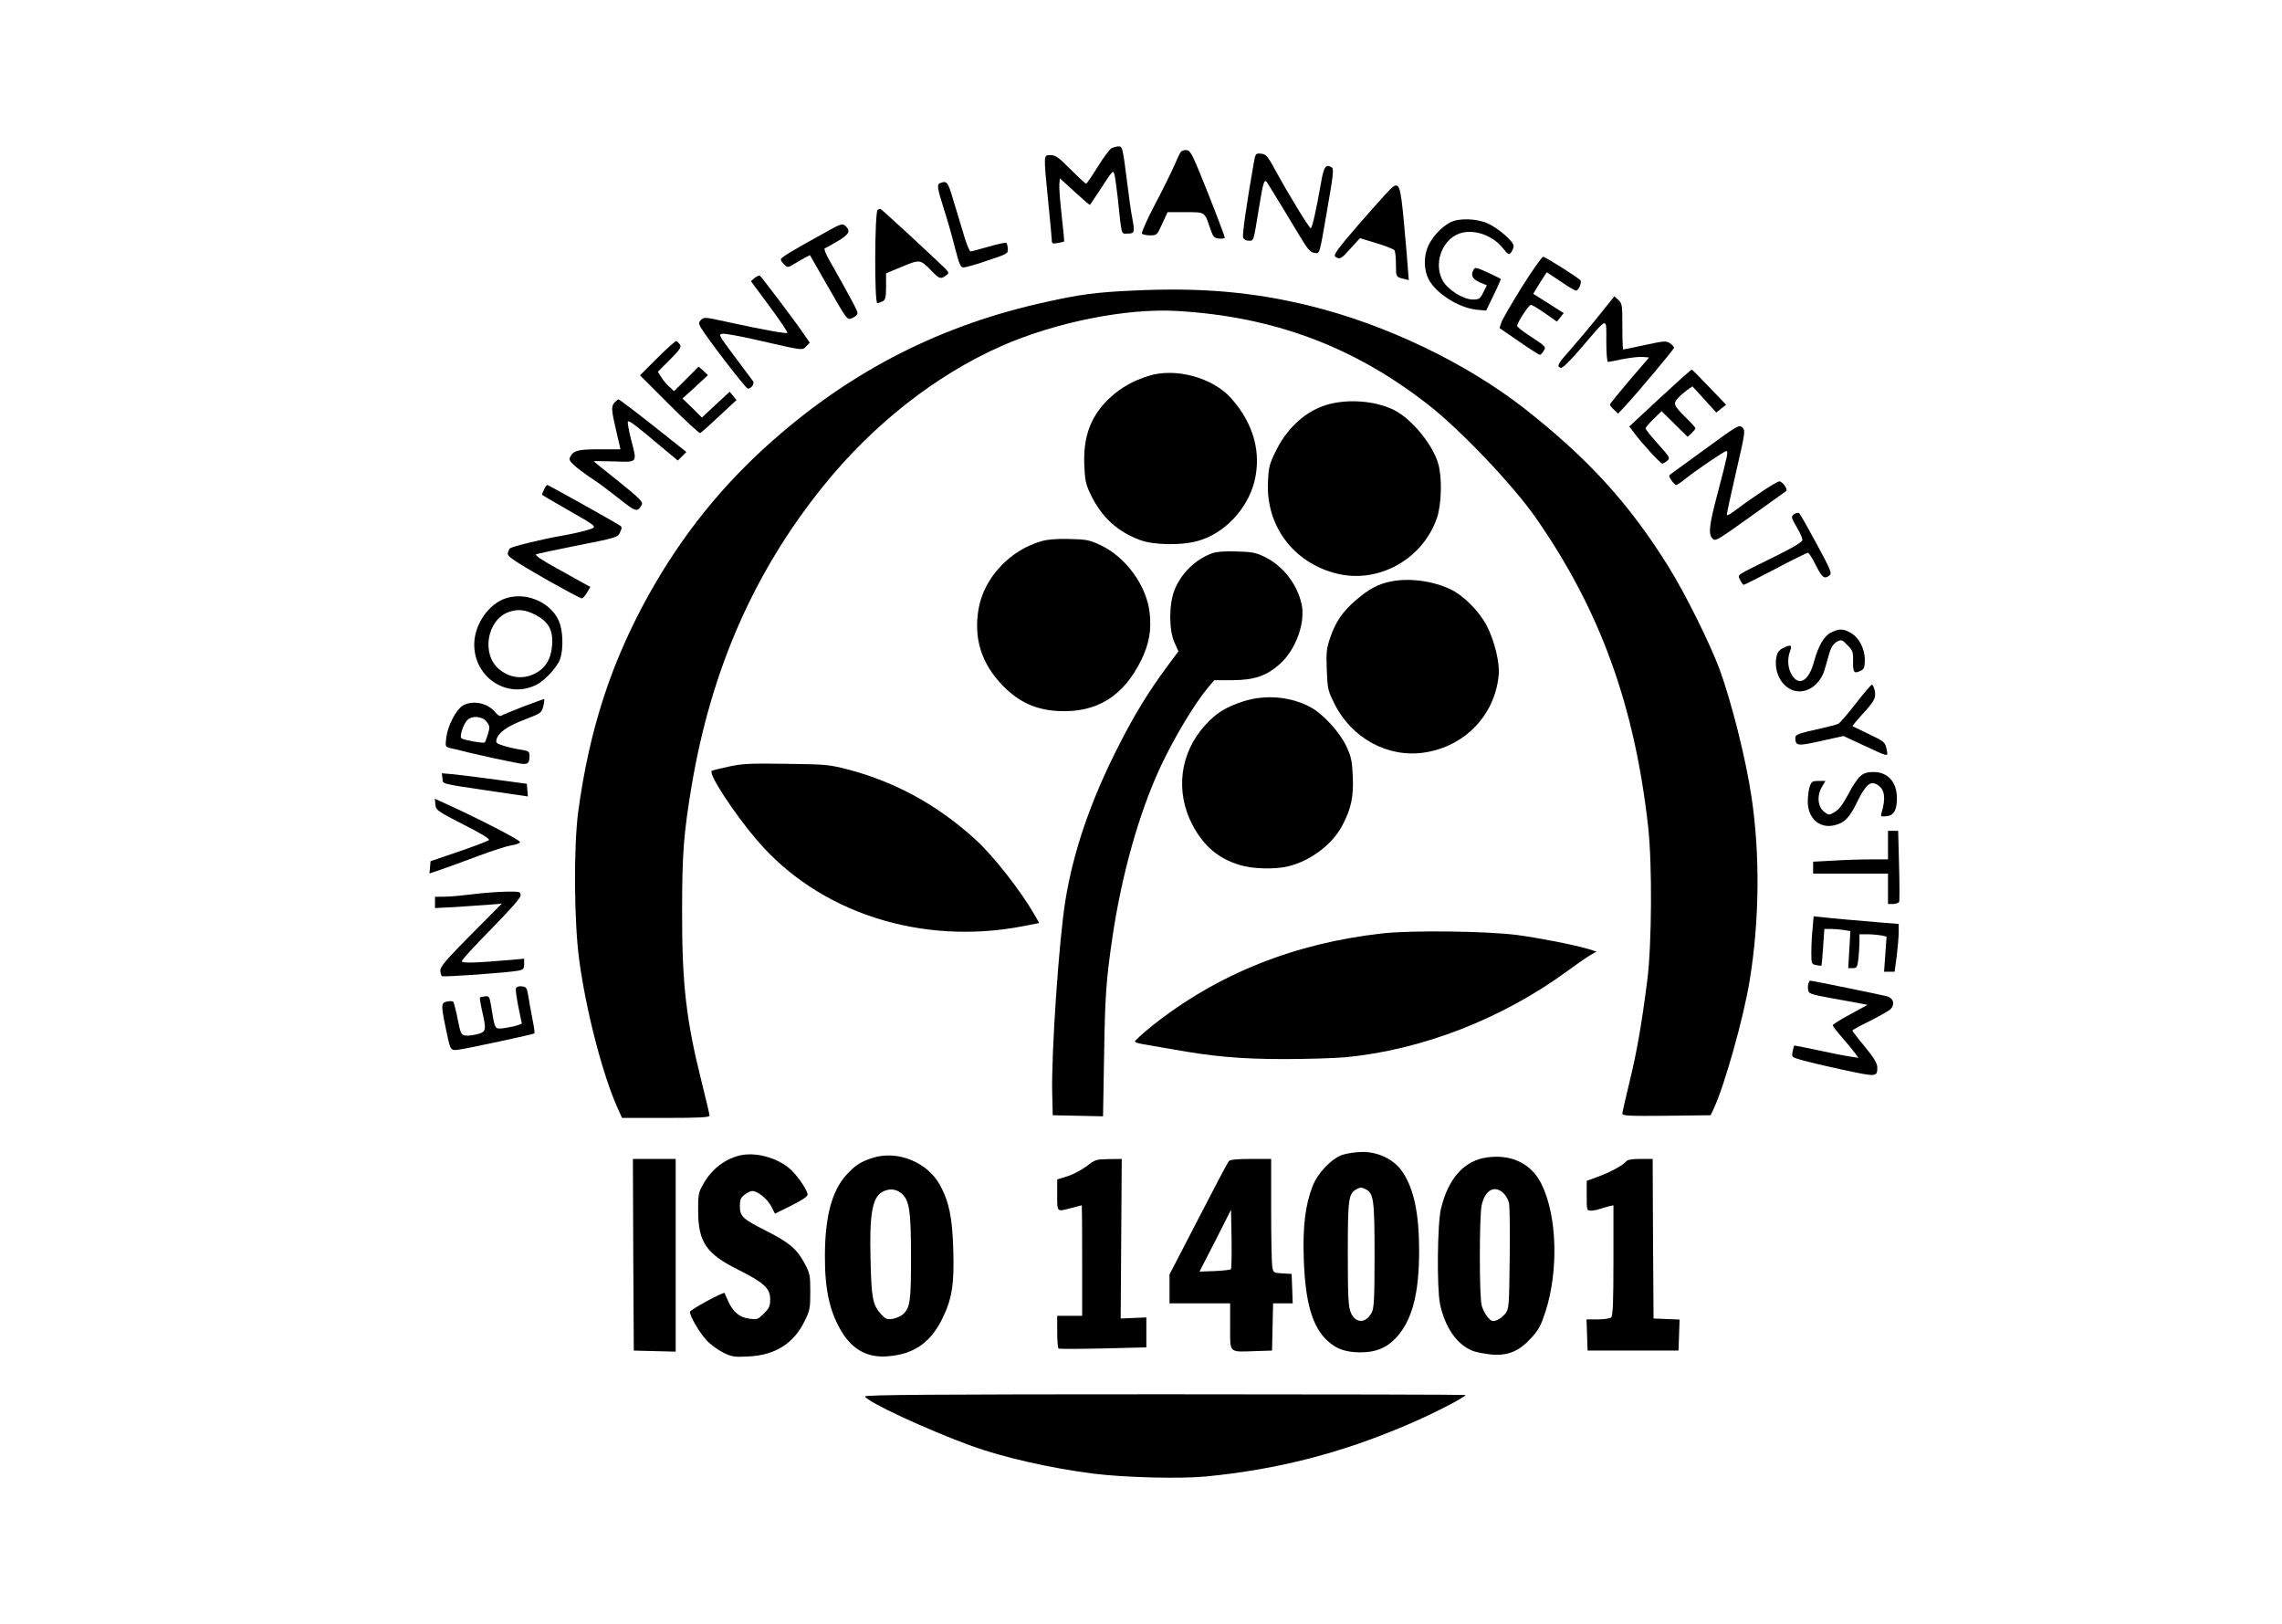 <?xml version="1.0" standalone="no"?>
<!DOCTYPE svg PUBLIC "-//W3C//DTD SVG 20010904//EN"
 "http://www.w3.org/TR/2001/REC-SVG-20010904/DTD/svg10.dtd">
<svg version="1.0" xmlns="http://www.w3.org/2000/svg"
 width="1280pt" height="911pt" viewBox="0 0 1280 911"
 preserveAspectRatio="xMidYMid meet">
<g transform="translate(0,911) scale(0.1,-0.1)"
fill="#000000" stroke="none">
<path d="M6235 8279 c-11 -6 -46 -53 -78 -105 -32 -52 -61 -94 -65 -94 -4 0
-43 36 -87 80 -67 68 -85 80 -112 80 -41 0 -40 8 -13 -265 11 -110 20 -208 20
-217 0 -14 6 -16 33 -11 17 3 34 7 36 9 1 1 -5 67 -14 146 -9 79 -15 158 -13
176 l3 32 83 -76 c46 -42 84 -75 86 -73 2 2 21 31 42 63 89 136 86 132 94 111
4 -11 12 -69 19 -130 24 -226 18 -205 57 -205 38 0 40 7 25 87 -6 26 -20 128
-32 226 -21 165 -24 177 -44 176 -11 0 -29 -5 -40 -10z"/>
<path d="M6623 8258 c-5 -7 -22 -42 -37 -78 -16 -36 -64 -134 -108 -217 -44
-84 -76 -157 -73 -163 3 -5 24 -10 45 -10 39 0 40 1 69 65 l30 65 100 0 c113
0 107 4 140 -94 16 -46 21 -51 49 -54 18 -2 32 1 32 6 0 5 -42 117 -94 248
-85 213 -97 239 -119 242 -13 2 -28 -3 -34 -10z"/>
<path d="M7032 8193 c-41 -234 -65 -402 -59 -416 4 -10 17 -17 31 -17 29 0 26
-11 57 180 26 160 31 173 51 139 49 -79 133 -216 179 -294 44 -73 59 -91 81
-93 32 -4 27 -21 74 251 33 188 36 220 24 228 -34 21 -45 6 -62 -96 -25 -143
-48 -245 -56 -245 -9 1 -122 186 -192 314 -50 92 -58 101 -86 104 -31 3 -32 2
-42 -55z"/>
<path d="M5273 8083 c-19 -7 -16 -27 21 -144 19 -58 47 -156 62 -217 25 -97
32 -112 49 -112 11 0 72 17 135 39 111 37 115 39 113 66 -1 15 -5 30 -8 33 -3
3 -47 -6 -98 -21 -51 -15 -98 -27 -103 -27 -6 0 -25 46 -41 103 -17 56 -43
144 -59 195 -27 92 -34 100 -71 85z"/>
<path d="M7808 8058 c-22 -19 -183 -200 -263 -296 -54 -66 -65 -86 -54 -93 25
-15 33 -11 85 48 l52 57 93 -28 c52 -16 97 -33 101 -40 4 -6 8 -41 8 -78 0
-71 0 -72 44 -82 l28 -7 -5 63 c-2 35 -12 151 -22 258 -19 207 -27 230 -67
198z"/>
<path d="M4923 7933 c-17 -6 -19 -523 -2 -523 6 0 19 5 30 10 16 9 19 22 19
84 l0 73 89 37 c101 42 103 42 166 -23 43 -45 52 -48 80 -27 17 12 18 16 5 31
-18 22 -368 345 -372 344 -2 0 -9 -3 -15 -6z"/>
<path d="M8135 7863 c-50 -26 -103 -83 -126 -137 -24 -56 -22 -131 4 -182 42
-80 168 -160 269 -171 l54 -5 42 87 c24 48 41 89 40 90 -8 7 -106 53 -126 59
-17 6 -24 3 -31 -16 -11 -28 2 -46 47 -65 l32 -13 -20 -40 c-18 -36 -24 -40
-58 -40 -54 0 -140 54 -169 105 -53 94 -7 227 90 264 78 30 187 -6 247 -81 31
-38 34 -40 47 -22 7 10 13 25 13 35 0 24 -83 97 -143 125 -62 29 -164 32 -212
7z"/>
<path d="M4630 7807 c-197 -109 -250 -141 -250 -152 0 -7 9 -20 20 -30 18 -16
20 -16 52 3 19 12 47 28 62 36 l29 15 91 -159 c124 -216 117 -207 150 -192 14
6 26 18 26 26 0 13 -37 83 -160 300 -19 33 -29 61 -24 63 6 2 38 20 72 40 65
38 75 58 44 86 -17 15 -24 13 -112 -36z"/>
<path d="M8538 7503 c-58 -93 -110 -183 -116 -200 l-11 -33 109 -75 c59 -41
112 -75 117 -75 4 0 14 9 21 21 15 24 17 23 -85 90 -35 23 -63 46 -63 51 0 19
65 118 77 118 7 0 42 -21 79 -47 l67 -47 19 24 19 24 -85 54 -86 54 23 38 c12
20 29 47 38 60 l15 23 77 -51 c42 -29 81 -52 87 -52 15 0 35 49 24 59 -24 22
-198 131 -208 131 -7 0 -60 -75 -118 -167z"/>
<path d="M4233 7551 l-21 -18 105 -142 c58 -78 103 -145 99 -148 -6 -6 -143
19 -349 64 -109 24 -119 25 -134 10 -14 -14 -15 -20 -4 -41 29 -52 254 -346
266 -346 19 0 38 27 29 42 -5 7 -51 69 -103 138 -90 120 -93 125 -68 128 14 2
96 -13 184 -33 276 -63 262 -61 285 -38 l20 21 -33 48 c-42 63 -238 322 -247
328 -4 2 -17 -4 -29 -13z"/>
<path d="M6350 7480 c-198 -9 -290 -21 -475 -62 -588 -127 -1092 -382 -1542
-780 -282 -249 -506 -528 -692 -860 -213 -382 -336 -761 -398 -1223 -26 -199
-23 -618 6 -830 38 -283 131 -642 214 -827 l26 -58 245 0 c190 0 246 3 246 13
0 6 -20 91 -44 187 -87 347 -111 551 -110 960 0 328 9 435 54 706 110 649 349
1194 734 1673 280 349 635 628 1005 791 303 133 698 212 981 196 541 -31 991
-198 1410 -525 181 -141 475 -450 603 -633 362 -519 556 -1054 632 -1738 23
-210 20 -657 -5 -857 -33 -258 -60 -409 -101 -576 -21 -87 -39 -165 -39 -173
0 -12 36 -14 247 -12 l248 3 18 38 c60 128 167 508 201 717 55 335 59 709 10
1033 -31 209 -112 531 -179 714 -55 147 -191 421 -284 571 -221 356 -452 609
-808 889 -327 256 -779 473 -1203 577 -320 79 -618 105 -1000 86z"/>
<path d="M8970 7342 c-47 -59 -118 -143 -157 -188 -76 -85 -83 -98 -59 -107
10 -4 51 37 119 116 149 174 137 171 137 33 0 -64 4 -116 9 -116 5 0 43 7 84
16 42 8 92 14 112 12 l35 -3 -110 -128 c-60 -71 -110 -132 -110 -136 0 -4 10
-17 23 -29 l23 -22 31 33 c69 73 283 328 283 337 0 5 -11 16 -23 25 -22 14
-34 13 -140 -10 -64 -14 -119 -25 -122 -25 -3 0 -5 58 -5 128 0 120 -1 130
-22 149 l-23 21 -85 -106z"/>
<path d="M3687 7102 l-97 -97 164 -164 c90 -90 168 -162 173 -160 6 2 54 45
107 95 l97 90 -19 24 -19 23 -78 -72 -78 -73 -54 54 -55 53 72 65 71 66 -26
24 -26 24 -69 -69 -69 -69 -27 25 c-15 13 -35 37 -45 54 l-19 30 68 68 c55 55
65 70 56 84 -6 9 -15 18 -20 20 -5 2 -53 -41 -107 -95z"/>
<path d="M9312 6879 l-173 -161 28 -37 c46 -62 147 -171 157 -171 5 0 18 7 28
16 17 16 14 20 -52 94 -39 43 -70 82 -70 87 0 5 20 29 45 53 l45 44 73 -72 73
-72 22 20 c12 12 22 24 22 28 0 4 -23 30 -51 57 -71 70 -76 81 -47 112 12 14
36 34 52 46 l29 20 67 -73 67 -74 27 22 28 22 -93 97 c-52 54 -96 99 -99 100
-3 2 -83 -70 -178 -158z"/>
<path d="M6440 7001 c-85 -27 -152 -65 -211 -119 -109 -100 -154 -217 -147
-381 3 -81 8 -106 34 -161 61 -129 150 -211 279 -259 75 -28 228 -31 320 -6
148 39 279 175 320 330 42 164 -2 328 -129 471 -104 117 -315 174 -466 125z"/>
<path d="M3446 6851 c-18 -20 -17 -40 9 -151 7 -30 16 -67 19 -82 l6 -28 -115
0 c-121 0 -147 -6 -166 -41 -9 -18 -5 -25 31 -57 23 -19 68 -52 99 -72 31 -20
96 -69 145 -108 93 -74 102 -77 126 -32 8 15 -15 37 -130 130 -77 61 -140 112
-140 113 0 1 52 1 115 -1 135 -4 130 -12 93 130 -12 48 -19 90 -16 94 7 7 44
-21 191 -145 l89 -74 24 24 24 24 -82 65 c-166 133 -293 230 -299 230 -3 0
-14 -9 -23 -19z"/>
<path d="M7480 6849 c-134 -26 -251 -123 -322 -265 -39 -79 -42 -94 -46 -178
-11 -244 140 -448 378 -511 236 -63 489 75 570 310 26 77 30 227 7 305 -31
107 -148 249 -245 299 -92 47 -227 63 -342 40z"/>
<path d="M9575 6599 c-99 -72 -188 -137 -198 -144 -18 -12 -18 -14 -2 -39 10
-14 22 -26 27 -26 5 0 28 15 51 34 57 46 218 156 230 156 12 0 8 -21 -47 -230
-50 -189 -55 -234 -30 -261 15 -17 27 -9 212 123 109 78 199 143 201 144 11 9
-21 54 -38 54 -16 0 -139 -81 -258 -170 -18 -13 -34 -22 -37 -19 -2 2 21 109
51 238 52 227 54 235 36 253 -18 17 -24 14 -198 -113z"/>
<path d="M3052 6365 c-7 -14 -12 -27 -12 -29 0 -2 60 -38 133 -79 187 -107
181 -101 121 -120 -27 -8 -90 -23 -139 -31 -121 -21 -285 -62 -295 -72 -5 -5
-10 -18 -12 -28 -2 -16 35 -42 202 -138 113 -64 209 -116 215 -114 5 1 18 16
28 33 l18 31 -160 89 c-117 64 -155 90 -142 95 10 3 101 23 202 43 253 50 254
50 268 82 10 21 10 28 -1 35 -44 28 -402 228 -408 228 -4 0 -12 -11 -18 -25z"/>
<path d="M10068 6229 c-24 -13 -23 -20 12 -79 17 -28 30 -59 30 -68 0 -12 -50
-42 -168 -100 -213 -105 -196 -93 -181 -125 7 -15 16 -27 20 -27 4 0 85 41
179 90 94 50 176 90 181 90 5 0 25 -31 44 -70 36 -71 48 -80 77 -57 15 11 7
30 -72 176 -48 89 -92 167 -97 171 -4 5 -16 4 -25 -1z"/>
<path d="M5843 6075 c-176 -49 -321 -203 -353 -374 -31 -169 14 -314 137 -439
90 -91 183 -133 309 -140 213 -11 364 81 464 283 46 93 60 172 48 272 -18 150
-134 309 -274 375 -62 29 -79 33 -174 35 -69 2 -123 -2 -157 -12z"/>
<path d="M6799 6007 c-95 -35 -174 -113 -211 -206 -32 -81 -32 -226 0 -295
l22 -49 -64 -86 c-104 -141 -181 -266 -270 -441 -157 -307 -255 -592 -300
-870 -36 -219 -80 -863 -74 -1085 l3 -120 141 -3 141 -3 6 338 c5 340 12 430
47 668 52 349 146 685 265 945 77 166 194 362 272 455 l34 40 102 0 c124 1
191 24 266 91 90 81 144 231 122 335 -25 113 -104 215 -208 266 -50 24 -72 28
-158 30 -66 2 -112 -1 -136 -10z"/>
<path d="M7803 5849 c-69 -13 -124 -42 -194 -102 -77 -65 -119 -126 -149 -217
-19 -56 -22 -81 -18 -177 4 -105 6 -116 42 -188 96 -195 300 -306 504 -276
227 34 395 207 418 431 8 70 -23 198 -68 283 -41 78 -126 164 -198 200 -98 48
-233 67 -337 46z"/>
<path d="M2839 5755 c-98 -31 -179 -148 -179 -260 0 -187 188 -308 350 -225
43 22 101 83 126 130 22 42 25 144 6 207 -34 115 -181 187 -303 148z m162 -92
c75 -39 102 -85 96 -171 -6 -79 -38 -131 -99 -161 -68 -33 -140 -23 -199 26
-101 85 -67 278 56 321 50 17 89 13 146 -15z"/>
<path d="M10270 5562 c-39 -19 -70 -73 -95 -163 -28 -107 -84 -141 -124 -75
-23 36 -27 89 -11 132 14 36 6 41 -35 21 -26 -12 -35 -24 -41 -52 -20 -108 58
-208 150 -191 55 10 103 58 120 119 9 29 21 72 28 97 9 30 22 49 40 60 27 14
29 14 60 -18 30 -30 33 -37 32 -92 -1 -64 6 -71 47 -50 15 8 19 21 19 59 0 63
-34 128 -80 152 -43 24 -65 24 -110 1z"/>
<path d="M10410 5165 c-45 -58 -89 -109 -98 -114 -9 -5 -51 -16 -92 -25 -135
-30 -150 -36 -150 -54 1 -46 11 -48 144 -18 l126 28 108 -50 c148 -69 143 -68
135 -29 -8 45 -11 47 -105 92 -46 22 -85 41 -87 42 -2 1 20 28 49 60 75 82 83
97 76 138 -4 19 -11 35 -16 35 -5 0 -45 -47 -90 -105z"/>
<path d="M6973 5176 c-98 -32 -151 -65 -212 -132 -144 -157 -171 -376 -70
-565 62 -115 143 -184 261 -220 72 -23 199 -26 273 -8 125 30 247 122 303 227
51 96 65 162 60 277 -4 88 -9 111 -36 169 -37 79 -130 181 -200 219 -112 61
-255 73 -379 33z"/>
<path d="M2935 5147 c-60 -24 -116 -46 -123 -51 -8 -5 -20 2 -34 19 -42 53
-128 70 -183 37 -38 -24 -84 -113 -92 -180 -6 -50 -5 -51 23 -58 16 -3 63 -14
104 -25 75 -18 180 -41 274 -59 55 -11 66 -5 66 41 0 24 -5 27 -46 34 -25 3
-68 13 -95 21 -44 13 -49 18 -44 37 11 39 60 74 158 111 93 36 95 38 105 77 5
21 7 39 3 38 -3 0 -55 -19 -116 -42z m-204 -87 c17 -22 17 -30 6 -67 -7 -23
-15 -44 -18 -47 -7 -7 -120 14 -131 23 -12 10 11 80 33 102 28 28 86 22 110
-11z"/>
<path d="M4086 4810 c-48 -10 -91 -21 -94 -24 -18 -18 122 -233 251 -385 348
-410 925 -597 1499 -485 l87 17 -26 46 c-79 137 -229 328 -330 421 -210 192
-447 323 -712 393 -111 29 -126 30 -351 33 -202 3 -247 1 -324 -16z"/>
<path d="M10435 4757 c-15 -12 -46 -58 -68 -102 -30 -56 -52 -85 -75 -99 -33
-19 -34 -19 -60 1 -36 27 -42 90 -13 139 l20 34 -38 0 c-35 0 -40 -3 -50 -31
-6 -18 -11 -55 -11 -84 0 -94 65 -153 148 -134 57 13 85 40 130 133 49 99 75
120 116 92 38 -24 44 -76 20 -154 -6 -22 -4 -23 27 -20 41 4 59 33 59 101 0
90 -50 147 -131 147 -35 0 -55 -6 -74 -23z"/>
<path d="M2482 4744 c3 -33 -21 -27 287 -73 l192 -28 -3 36 -3 35 -170 23
c-93 13 -201 26 -238 30 l-69 6 4 -29z"/>
<path d="M2442 4598 c3 -32 9 -36 156 -112 102 -51 151 -81 144 -88 -5 -5 -81
-34 -168 -64 l-159 -54 -3 -35 -3 -34 68 23 c37 13 131 47 208 76 77 29 160
55 184 59 24 3 46 11 48 18 4 10 -243 137 -425 219 l-53 24 3 -32z"/>
<path d="M10590 4370 l0 -80 -97 0 c-54 0 -149 -3 -210 -7 l-113 -6 0 -34 0
-33 210 0 210 0 0 -85 0 -85 29 0 c16 0 31 6 34 13 2 6 2 99 -1 205 l-5 192
-28 0 -29 0 0 -80z"/>
<path d="M2655 4095 c-55 -7 -126 -14 -157 -14 l-58 -1 0 -32 0 -31 118 6 c64
4 149 10 187 13 l70 6 -172 -173 c-138 -139 -173 -180 -173 -201 0 -15 4 -29
9 -33 10 -6 376 20 429 31 28 6 32 11 32 37 l0 30 -77 -7 c-199 -17 -273 -19
-273 -7 0 7 74 88 165 180 111 113 165 175 165 189 0 21 -4 22 -82 21 -46 -1
-128 -7 -183 -14z"/>
<path d="M10167 3903 c-4 -37 -7 -98 -7 -134 0 -65 1 -67 28 -72 15 -3 28 -4
29 -3 1 1 5 47 9 104 l7 102 36 0 c20 0 53 -3 73 -6 l37 -6 -6 -104 -6 -104
25 0 c23 0 26 5 32 53 3 28 6 71 6 95 l0 42 44 0 c24 0 58 -3 76 -6 l32 -7 -7
-98 -7 -99 30 0 29 0 12 88 c6 49 11 109 11 134 l0 46 -77 6 c-143 12 -308 26
-354 32 l-46 5 -6 -68z"/>
<path d="M7755 3875 c-495 -55 -927 -228 -1292 -518 -56 -45 -99 -85 -97 -89
3 -4 19 -10 37 -13 18 -3 93 -16 167 -29 233 -42 389 -56 635 -56 127 0 280 5
340 10 431 41 879 215 1247 484 53 39 112 80 130 90 l33 19 -45 14 c-80 24
-275 62 -401 79 -175 22 -586 27 -754 9z"/>
<path d="M10144 3596 c-3 -8 -4 -25 -2 -38 3 -21 13 -25 128 -46 69 -12 143
-26 165 -30 l40 -8 -97 -53 c-54 -29 -98 -57 -98 -61 0 -5 23 -35 51 -67 28
-32 60 -71 72 -87 l21 -29 -45 7 c-24 3 -105 19 -179 35 -74 16 -136 28 -136
27 -1 0 -5 -15 -9 -33 -6 -32 -6 -32 49 -48 31 -9 135 -34 233 -55 191 -41
193 -41 193 15 -1 22 -19 52 -70 115 -39 46 -70 87 -70 90 0 3 45 28 101 55
55 28 107 57 115 67 24 26 14 60 -21 70 -29 8 -422 88 -431 88 -3 0 -7 -6 -10
-14z"/>
<path d="M2894 3567 c-3 -8 4 -55 14 -106 l19 -92 -23 -9 c-13 -5 -46 -12 -73
-16 -57 -7 -54 -12 -75 116 -10 61 -12 65 -36 62 -14 -2 -27 -5 -28 -7 -2 -2
3 -35 12 -74 25 -109 23 -118 -25 -131 -22 -6 -53 -10 -67 -8 -25 3 -28 8 -45
93 -10 49 -21 93 -25 97 -4 3 -19 4 -34 1 -34 -7 -35 -18 -9 -144 28 -135 26
-132 75 -126 53 7 418 86 424 91 2 3 -3 40 -12 83 -8 43 -19 101 -23 128 -7
45 -11 50 -36 53 -16 2 -29 -2 -33 -11z"/>
<path d="M7530 2633 c-64 -23 -140 -103 -168 -177 -41 -107 -55 -224 -49 -406
8 -246 48 -383 135 -462 50 -45 100 -62 182 -63 87 0 148 25 200 81 91 98 130
247 130 489 0 210 -29 346 -93 442 -46 69 -135 113 -226 112 -36 0 -86 -8
-111 -16z m132 -194 c43 -23 48 -60 48 -369 0 -240 -3 -296 -15 -320 -33 -65
-93 -64 -119 0 -13 34 -16 87 -16 331 0 305 4 333 47 358 23 13 30 13 55 0z"/>
<path d="M4140 2627 c-87 -25 -155 -82 -202 -170 -20 -36 -23 -57 -22 -142 1
-172 46 -238 226 -327 143 -72 178 -104 178 -165 0 -38 -5 -50 -35 -80 -33
-33 -38 -35 -82 -29 -55 7 -92 38 -119 99 -10 23 -19 43 -20 45 -5 8 -194 -94
-194 -106 0 -25 52 -114 92 -158 22 -24 64 -55 94 -70 49 -24 63 -26 142 -22
149 7 253 72 314 196 31 62 33 74 33 167 0 95 -2 103 -34 163 -42 78 -87 115
-216 180 -128 64 -145 80 -145 137 0 35 5 48 26 64 15 12 34 21 44 21 30 0 84
-44 106 -86 l21 -41 91 45 c60 30 92 51 92 62 0 22 -51 98 -91 137 -75 71
-207 106 -299 80z"/>
<path d="M4895 2616 c-67 -21 -100 -43 -148 -96 -81 -90 -119 -232 -120 -450
-1 -199 28 -323 99 -437 61 -96 144 -139 253 -130 145 11 239 75 305 208 56
113 69 194 63 389 -5 180 -23 269 -75 364 -70 128 -238 196 -377 152z m158
-197 c48 -37 57 -96 57 -361 0 -251 -5 -283 -47 -321 -11 -10 -37 -20 -56 -24
-31 -5 -40 -1 -65 26 -47 52 -54 89 -59 305 -7 257 10 350 66 381 37 20 74 18
104 -6z"/>
<path d="M8345 2619 c-130 -16 -220 -115 -262 -286 -21 -85 -24 -445 -6 -536
28 -131 93 -226 180 -262 20 -9 69 -18 108 -22 94 -8 156 18 225 94 41 45 54
70 79 147 74 231 65 536 -22 714 -55 113 -166 169 -302 151z m90 -203 c13 -13
27 -39 30 -57 3 -19 5 -159 3 -311 -3 -263 -4 -278 -24 -305 -12 -15 -33 -32
-49 -38 -23 -8 -30 -6 -51 18 -12 15 -28 44 -33 65 -14 50 -14 497 0 563 19
86 74 115 124 65z"/>
<path d="M3552 2073 l3 -538 118 -3 117 -3 0 541 0 540 -120 0 -120 0 2 -537z"/>
<path d="M6096 2570 c-28 -21 -76 -47 -108 -57 l-58 -18 0 -87 c0 -99 -4 -95
80 -73 30 8 56 15 58 15 1 0 2 -139 2 -310 l0 -310 -70 0 -70 0 0 -89 c0 -50
3 -92 8 -95 4 -2 116 -2 250 1 l242 6 0 84 0 84 -72 -3 -72 -3 3 448 3 447
-74 -1 c-69 -1 -76 -3 -122 -39z"/>
<path d="M6892 2597 c-6 -7 -83 -153 -171 -324 l-161 -311 0 -81 0 -81 170 0
170 0 0 -130 c0 -152 -10 -143 140 -138 l95 3 3 133 3 132 55 0 55 0 -3 83 -3
82 -51 3 c-51 3 -52 3 -58 40 -3 20 -6 164 -6 320 l0 282 -114 0 c-80 0 -117
-4 -124 -13z m12 -606 c-3 -3 -44 -8 -91 -10 l-85 -3 89 173 88 174 3 -164 c1
-90 0 -167 -4 -170z"/>
<path d="M9120 2595 c-18 -22 -89 -60 -157 -85 l-63 -23 0 -83 c0 -82 0 -84
24 -84 14 0 35 4 48 9 13 4 35 11 51 15 l27 6 0 -308 c0 -226 -3 -311 -12
-320 -7 -7 -39 -12 -75 -12 l-64 0 3 -87 3 -88 255 0 255 0 3 87 3 87 -73 3
-73 3 -3 448 -2 447 -69 0 c-48 0 -72 -4 -81 -15z"/>
<path d="M4852 1278 c10 -30 346 -186 598 -278 173 -63 445 -125 682 -155 175
-22 488 -30 633 -16 399 39 751 129 1122 287 145 61 333 158 333 170 0 2 -759
4 -1686 4 -1280 0 -1685 -3 -1682 -12z"/>
</g>
</svg>
